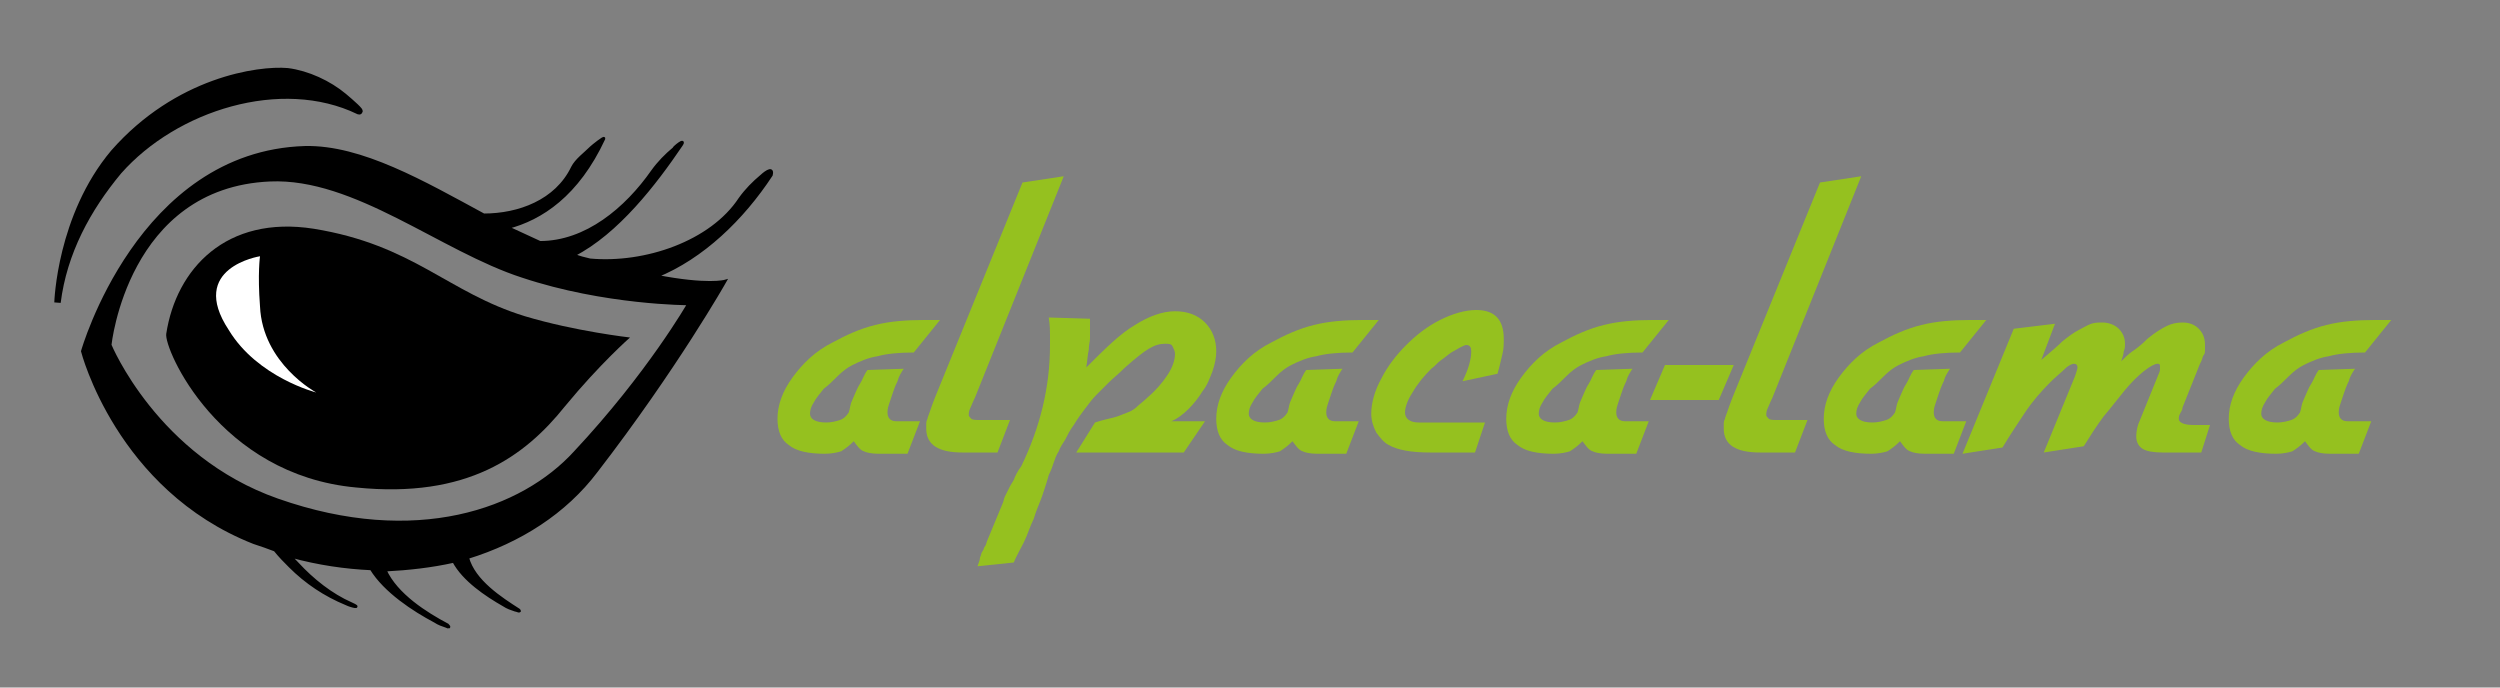 <?xml version="1.0" encoding="utf-8"?>
<!-- Generator: Adobe Illustrator 22.0.1, SVG Export Plug-In . SVG Version: 6.00 Build 0)  -->
<svg version="1.1" id="Ebene_1" xmlns="http://www.w3.org/2000/svg" xmlns:xlink="http://www.w3.org/1999/xlink" x="0px" y="0px"
	 viewBox="0 0 200 55" style="enable-background:new 0 0 200 55;" xml:space="preserve">
<rect x="0" y="0" width="200" height="55" fill="#808080" stroke="none"/>
<style type="text/css">
	.st0{fill:#95C11F;}
	.st1{stroke:#000000;stroke-width:0.236;}
	.st2{fill:#FFFFFF;}
	.st3{stroke:#000000;stroke-width:0.513;stroke-miterlimit:10;}
</style>
<g>
	<path class="st0" d="M73.1,28.2c-1.2,0-2.2,0.1-2.9,0.3c-0.7,0.1-1.4,0.4-2,0.7c-0.4,0.2-0.8,0.5-1.2,0.9s-0.7,0.7-1.1,1
		c-0.3,0.4-0.6,0.7-0.8,1.1c-0.2,0.3-0.3,0.6-0.3,0.9c0,0.4,0.4,0.7,1.3,0.7c0.4,0,0.8-0.1,1.1-0.2c0.3-0.1,0.5-0.3,0.7-0.6
		c0.1-0.3,0.1-0.5,0.2-0.8c0.1-0.2,0.2-0.5,0.3-0.7s0.2-0.5,0.4-0.8s0.3-0.7,0.6-1.1l2.9-0.1c-0.2,0.3-0.4,0.6-0.5,1
		c-0.2,0.4-0.3,0.7-0.4,1c-0.1,0.3-0.2,0.6-0.3,0.9c-0.1,0.3-0.1,0.5-0.1,0.6c0,0.4,0.2,0.7,0.7,0.7h1.9l-1,2.6h-2.3
		c-0.6,0-1-0.1-1.2-0.2c-0.3-0.1-0.5-0.4-0.8-0.8c-0.4,0.4-0.7,0.6-1,0.8c-0.3,0.1-0.8,0.2-1.3,0.2c-1.3,0-2.3-0.2-2.9-0.7
		c-0.6-0.4-0.9-1.1-0.9-2.1c0-1.1,0.4-2.2,1.2-3.3s1.8-2.1,3.2-2.8c1.1-0.6,2.2-1.1,3.4-1.4c1.2-0.3,2.5-0.4,3.9-0.4
		c0.2,0,0.4,0,0.6,0c0.2,0,0.4,0,0.7,0L73.1,28.2z"/>
	<path class="st0" d="M78,31.8c-0.2,0.4-0.3,0.7-0.4,0.9c-0.1,0.2-0.1,0.4-0.1,0.5c0,0.1,0.1,0.2,0.2,0.3c0.1,0.1,0.4,0.1,0.7,0.1
		h2.4l-1,2.6H77c-1.9,0-2.9-0.6-2.9-1.9c0-0.2,0-0.3,0-0.4c0-0.1,0-0.2,0.1-0.4c0-0.1,0.1-0.3,0.2-0.6c0.1-0.3,0.2-0.6,0.4-1.1
		l7-17.2l3.3-0.5L78,31.8z"/>
	<path class="st0" d="M94.7,36.2h-8.6l1.5-2.4c0.6-0.2,1.1-0.3,1.5-0.4s0.8-0.3,1.1-0.4s0.6-0.3,0.8-0.5s0.5-0.4,0.8-0.7
		c0.7-0.6,1.2-1.2,1.6-1.8c0.4-0.6,0.6-1.2,0.6-1.7c0-0.2-0.1-0.4-0.2-0.6c-0.1-0.2-0.3-0.2-0.6-0.2c-0.4,0-0.8,0.1-1.3,0.4
		c-0.5,0.3-1.1,0.8-1.9,1.5c-0.5,0.5-1,0.9-1.3,1.2s-0.7,0.7-1,1c-0.3,0.3-0.6,0.7-0.9,1.1c-0.3,0.4-0.6,0.8-0.9,1.3
		c-0.3,0.4-0.5,0.8-0.7,1.2c-0.2,0.3-0.4,0.6-0.5,0.9c-0.2,0.3-0.3,0.6-0.4,0.9c-0.1,0.3-0.2,0.6-0.4,1c-0.1,0.4-0.3,1-0.5,1.6
		c-0.2,0.6-0.5,1.2-0.7,1.9c-0.3,0.6-0.5,1.3-0.8,1.9s-0.6,1.1-0.8,1.6l-2.9,0.3c0.1-0.3,0.2-0.5,0.2-0.7c0.1-0.2,0.1-0.4,0.2-0.5
		c0.1-0.1,0.1-0.3,0.2-0.4c0.1-0.1,0.1-0.3,0.2-0.5l1.2-2.9c0.1-0.2,0.1-0.4,0.2-0.6c0.1-0.2,0.2-0.4,0.3-0.6s0.2-0.4,0.4-0.7
		c0.1-0.3,0.3-0.7,0.6-1.1c1.5-3.1,2.3-6.3,2.3-9.7c0-0.2,0-0.5,0-0.8c0-0.3,0-0.8-0.1-1.4l3.3,0.1v0.3c0,0.2,0,0.5,0,0.7
		c0,0.2,0,0.4,0,0.6c0,0.2-0.1,0.5-0.1,0.9c-0.1,0.4-0.1,0.8-0.2,1.4c1.5-1.5,2.7-2.7,3.9-3.4c1.1-0.7,2.2-1.1,3.2-1.1
		c1,0,1.8,0.3,2.4,0.9c0.6,0.6,0.9,1.4,0.9,2.3c0,0.5-0.1,1-0.3,1.6c-0.2,0.5-0.4,1.1-0.8,1.6c-0.3,0.5-0.7,1-1.1,1.4
		c-0.4,0.4-0.9,0.8-1.4,1h2.7L94.7,36.2z"/>
	<path class="st0" d="M108.2,28.2c-1.2,0-2.2,0.1-2.9,0.3c-0.7,0.1-1.4,0.4-2,0.7c-0.4,0.2-0.8,0.5-1.2,0.9s-0.7,0.7-1.1,1
		c-0.3,0.4-0.6,0.7-0.8,1.1c-0.2,0.3-0.3,0.6-0.3,0.9c0,0.4,0.4,0.7,1.3,0.7c0.4,0,0.8-0.1,1.1-0.2c0.3-0.1,0.5-0.3,0.7-0.6
		c0.1-0.3,0.1-0.5,0.2-0.8c0.1-0.2,0.2-0.5,0.3-0.7s0.2-0.5,0.4-0.8s0.3-0.7,0.6-1.1l2.9-0.1c-0.2,0.3-0.4,0.6-0.5,1
		c-0.2,0.4-0.3,0.7-0.4,1c-0.1,0.3-0.2,0.6-0.3,0.9c-0.1,0.3-0.1,0.5-0.1,0.6c0,0.4,0.2,0.7,0.7,0.7h1.9l-1,2.6h-2.3
		c-0.6,0-1-0.1-1.2-0.2c-0.3-0.1-0.5-0.4-0.8-0.8c-0.4,0.4-0.7,0.6-1,0.8c-0.3,0.1-0.8,0.2-1.3,0.2c-1.3,0-2.3-0.2-2.9-0.7
		c-0.6-0.4-0.9-1.1-0.9-2.1c0-1.1,0.4-2.2,1.2-3.3s1.8-2.1,3.2-2.8c1.1-0.6,2.2-1.1,3.4-1.4c1.2-0.3,2.5-0.4,3.9-0.4
		c0.2,0,0.4,0,0.6,0c0.2,0,0.4,0,0.7,0L108.2,28.2z"/>
	<path class="st0" d="M118,36.2h-3.6c-1.5,0-2.6-0.2-3.3-0.6c-0.4-0.2-0.7-0.6-1-1c-0.2-0.4-0.4-0.9-0.4-1.5c0-0.9,0.3-1.9,0.8-2.8
		c0.5-1,1.2-1.9,2-2.7c0.8-0.8,1.7-1.5,2.7-2c1-0.5,2-0.8,2.9-0.8c1.5,0,2.2,0.8,2.2,2.3c0,0.4,0,0.8-0.1,1.2
		c-0.1,0.4-0.2,0.9-0.4,1.6l-2.8,0.6c0.5-1,0.7-1.8,0.7-2.4c0-0.3-0.1-0.5-0.4-0.5c-0.1,0-0.3,0.1-0.5,0.2c-0.2,0.1-0.5,0.3-0.7,0.4
		c-0.3,0.2-0.5,0.4-0.8,0.6c-0.3,0.2-0.5,0.5-0.8,0.7c-0.6,0.6-1.1,1.2-1.5,1.9c-0.4,0.6-0.6,1.2-0.6,1.6c0,0.5,0.4,0.8,1.1,0.8h5.3
		L118,36.2z"/>
	<path class="st0" d="M131.4,28.2c-1.2,0-2.2,0.1-2.9,0.3c-0.7,0.1-1.4,0.4-2,0.7c-0.4,0.2-0.8,0.5-1.2,0.9s-0.7,0.7-1.1,1
		c-0.3,0.4-0.6,0.7-0.8,1.1c-0.2,0.3-0.3,0.6-0.3,0.9c0,0.4,0.4,0.7,1.3,0.7c0.4,0,0.8-0.1,1.1-0.2c0.3-0.1,0.5-0.3,0.7-0.6
		c0.1-0.3,0.1-0.5,0.2-0.8c0.1-0.2,0.2-0.5,0.3-0.7s0.2-0.5,0.4-0.8s0.3-0.7,0.6-1.1l2.9-0.1c-0.2,0.3-0.4,0.6-0.5,1
		c-0.2,0.4-0.3,0.7-0.4,1c-0.1,0.3-0.2,0.6-0.3,0.9c-0.1,0.3-0.1,0.5-0.1,0.6c0,0.4,0.2,0.7,0.7,0.7h1.9l-1,2.6h-2.3
		c-0.6,0-1-0.1-1.2-0.2c-0.3-0.1-0.5-0.4-0.8-0.8c-0.4,0.4-0.7,0.6-1,0.8c-0.3,0.1-0.8,0.2-1.3,0.2c-1.3,0-2.3-0.2-2.9-0.7
		c-0.6-0.4-0.9-1.1-0.9-2.1c0-1.1,0.4-2.2,1.2-3.3s1.8-2.1,3.2-2.8c1.1-0.6,2.2-1.1,3.4-1.4c1.2-0.3,2.5-0.4,3.9-0.4
		c0.2,0,0.4,0,0.6,0c0.2,0,0.4,0,0.7,0L131.4,28.2z"/>
	<path class="st0" d="M137.5,32h-5.5l1.2-2.8h5.5L137.5,32z"/>
	<path class="st0" d="M141.8,31.8c-0.2,0.4-0.3,0.7-0.4,0.9c-0.1,0.2-0.1,0.4-0.1,0.5c0,0.1,0.1,0.2,0.2,0.3
		c0.1,0.1,0.4,0.1,0.7,0.1h2.4l-1,2.6h-2.8c-1.9,0-2.9-0.6-2.9-1.9c0-0.2,0-0.3,0-0.4c0-0.1,0-0.2,0.1-0.4c0-0.1,0.1-0.3,0.2-0.6
		c0.1-0.3,0.2-0.6,0.4-1.1l7-17.2l3.3-0.5L141.8,31.8z"/>
	<path class="st0" d="M156.8,28.2c-1.2,0-2.2,0.1-2.9,0.3c-0.7,0.1-1.4,0.4-2,0.7c-0.4,0.2-0.8,0.5-1.2,0.9s-0.7,0.7-1.1,1
		c-0.3,0.4-0.6,0.7-0.8,1.1c-0.2,0.3-0.3,0.6-0.3,0.9c0,0.4,0.4,0.7,1.3,0.7c0.4,0,0.8-0.1,1.1-0.2c0.3-0.1,0.5-0.3,0.7-0.6
		c0.1-0.3,0.1-0.5,0.2-0.8c0.1-0.2,0.2-0.5,0.3-0.7s0.2-0.5,0.4-0.8s0.3-0.7,0.6-1.1l2.9-0.1c-0.2,0.3-0.4,0.6-0.5,1
		c-0.2,0.4-0.3,0.7-0.4,1c-0.1,0.3-0.2,0.6-0.3,0.9c-0.1,0.3-0.1,0.5-0.1,0.6c0,0.4,0.2,0.7,0.7,0.7h1.9l-1,2.6H154
		c-0.6,0-1-0.1-1.2-0.2c-0.3-0.1-0.5-0.4-0.8-0.8c-0.4,0.4-0.7,0.6-1,0.8c-0.3,0.1-0.8,0.2-1.3,0.2c-1.3,0-2.3-0.2-2.9-0.7
		c-0.6-0.4-0.9-1.1-0.9-2.1c0-1.1,0.4-2.2,1.2-3.3s1.8-2.1,3.2-2.8c1.1-0.6,2.2-1.1,3.4-1.4c1.2-0.3,2.5-0.4,3.9-0.4
		c0.2,0,0.4,0,0.6,0c0.2,0,0.4,0,0.7,0L156.8,28.2z"/>
	<path class="st0" d="M176.1,36.2h-3.1c-0.7,0-1.3-0.1-1.6-0.3c-0.3-0.2-0.5-0.5-0.5-1c0-0.4,0.1-0.9,0.3-1.3l1.5-3.7
		c0.1-0.2,0.1-0.3,0.1-0.4c0-0.1,0-0.2,0-0.2c0-0.2-0.1-0.2-0.2-0.2c-0.2,0-0.6,0.2-1.1,0.6s-1,0.9-1.5,1.5s-1.1,1.4-1.7,2.1
		c-0.6,0.8-1.1,1.6-1.6,2.4l-3.2,0.5l2.5-6.1c0.1-0.3,0.2-0.6,0.2-0.7c0-0.2-0.1-0.3-0.3-0.3c-0.1,0-0.4,0.1-0.7,0.4
		c-0.3,0.3-0.7,0.6-1.2,1.1c-0.7,0.7-1.4,1.5-2,2.4s-1.2,1.8-1.8,2.8l-3.2,0.5l4.1-10l3.3-0.4l-1.1,2.9c0.7-0.6,1.3-1.1,1.7-1.5
		c0.5-0.4,0.9-0.7,1.3-0.9s0.7-0.4,1-0.5c0.3-0.1,0.6-0.1,0.9-0.1c0.5,0,1,0.2,1.3,0.5c0.3,0.3,0.5,0.7,0.5,1.2c0,0.2,0,0.4-0.1,0.6
		c0,0.2-0.1,0.5-0.2,0.8c0.3-0.3,0.6-0.6,0.9-0.8c0.3-0.2,0.7-0.5,1.2-1c0.6-0.5,1.1-0.8,1.5-1c0.4-0.2,0.8-0.3,1.3-0.3
		c0.6,0,1,0.2,1.3,0.5c0.3,0.3,0.5,0.7,0.5,1.3c0,0.1,0,0.3,0,0.4c0,0.1,0,0.3-0.1,0.4s-0.1,0.3-0.2,0.5c-0.1,0.2-0.2,0.4-0.3,0.7
		l-1.2,3c0,0.2-0.1,0.3-0.2,0.5c-0.1,0.2-0.1,0.3-0.1,0.4c0,0.3,0.4,0.5,1.2,0.5h1.3L176.1,36.2z"/>
	<path class="st0" d="M189.2,28.2c-1.2,0-2.2,0.1-2.9,0.3c-0.7,0.1-1.4,0.4-2,0.7c-0.4,0.2-0.8,0.5-1.2,0.9s-0.7,0.7-1.1,1
		c-0.3,0.4-0.6,0.7-0.8,1.1c-0.2,0.3-0.3,0.6-0.3,0.9c0,0.4,0.4,0.7,1.3,0.7c0.4,0,0.8-0.1,1.1-0.2c0.3-0.1,0.5-0.3,0.7-0.6
		c0.1-0.3,0.1-0.5,0.2-0.8c0.1-0.2,0.2-0.5,0.3-0.7s0.2-0.5,0.4-0.8s0.3-0.7,0.6-1.1l2.9-0.1c-0.2,0.3-0.4,0.6-0.5,1
		c-0.2,0.4-0.3,0.7-0.4,1c-0.1,0.3-0.2,0.6-0.3,0.9c-0.1,0.3-0.1,0.5-0.1,0.6c0,0.4,0.2,0.7,0.7,0.7h1.9l-1,2.6h-2.3
		c-0.6,0-1-0.1-1.2-0.2c-0.3-0.1-0.5-0.4-0.8-0.8c-0.4,0.4-0.7,0.6-1,0.8c-0.3,0.1-0.8,0.2-1.3,0.2c-1.3,0-2.3-0.2-2.9-0.7
		c-0.6-0.4-0.9-1.1-0.9-2.1c0-1.1,0.4-2.2,1.2-3.3s1.8-2.1,3.2-2.8c1.1-0.6,2.2-1.1,3.4-1.4c1.2-0.3,2.5-0.4,3.9-0.4
		c0.2,0,0.4,0,0.6,0c0.2,0,0.4,0,0.7,0L189.2,28.2z"/>
</g>
<g>
	<path class="st1" d="M60.9,14.1c-0.6,0.5-1.2,1.1-1.7,1.8c-2.3,3.5-7.6,5.3-12,4.9c-0.4-0.1-0.9-0.2-1.3-0.4
		c3.5-1.8,6.5-5.7,8.6-8.8c0.4-0.6-0.6,0.2-0.6,0.3c-0.6,0.5-1.2,1.1-1.7,1.8c-2.1,3-5.3,5.7-9,5.7c-0.9-0.4-1.7-0.8-2.6-1.2
		c2.7-0.7,5.6-2.6,7.7-7.1c0.1-0.2-0.9,0.6-1,0.7c-0.5,0.5-1.2,1-1.5,1.6c-1.3,2.7-4.3,3.8-7.1,3.8c-4.8-2.6-9.8-5.5-14.3-5.4
		C11.1,12.2,6.6,28.1,6.6,28.1s2.8,11,13.7,15.3c0.6,0.2,1.2,0.4,1.7,0.6c0.4,0.5,0.8,0.9,1.2,1.3c1.3,1.3,2.8,2.3,4.5,3
		c0.4,0.2,1.3,0.4,0.4,0c-1.6-0.7-3.1-1.9-4.3-3.2c-0.2-0.2-0.4-0.4-0.5-0.6c2.2,0.6,4.3,0.9,6.4,1c1.1,1.8,3.4,3.3,5.1,4.2
		c0.3,0.2,0.6,0.3,0.9,0.4c0.2,0.1,0.3,0.1,0.1-0.1c-1.7-0.9-4.1-2.4-5-4.4c1.9-0.1,3.7-0.3,5.5-0.7c0.8,1.5,2.6,2.7,4,3.5
		c0.3,0.2,0.6,0.3,0.9,0.4c0.1,0,0.5,0.2,0.3,0c-1.4-0.9-3.6-2.3-4.1-4.2c4.2-1.3,7.8-3.6,10.3-6.9c6.4-8.3,10.3-15.2,10.3-15.2
		s-1.4,0.4-5.5-0.4c3.7-1.5,6.9-4.6,9.2-8.1C61.9,13.2,61,14,60.9,14.1z M55.1,24.3c0,0-3.2,5.6-9.1,11.9
		c-4.2,4.6-12.7,7.7-23.8,3.8C12.5,36.6,8.8,27.6,8.8,27.6s1.3-12.7,12.8-13.2c6.8-0.3,13.7,5.6,20.2,7.7
		C48.4,24.3,55.1,24.3,55.1,24.3z"/>
	<g>
		<path d="M13.3,26.7c0.8-5.2,4.8-9.5,11.8-8.4c8,1.3,10.7,5.1,16.9,7c4,1.2,8.4,1.7,8.4,1.7s-2.4,2.1-5.2,5.5
			c-3.2,4-7.8,7.4-16.7,6.5C17.5,38,13.1,27.9,13.3,26.7z"/>
	</g>
	<path class="st2" d="M20.8,20.5c0,0-0.2,1.4,0,4c0.2,4.6,4.5,6.9,4.5,6.9s-4.7-1.2-7-5C15,21.4,20.8,20.5,20.8,20.5z"/>
	<g>
		<path class="st3" d="M4.6,24.2c0.5-4,2.4-7.5,4.9-10.5c4.5-5.1,13-7.8,19.2-4.8C29,9,28.1,8.2,27.5,7.7c-1.2-1-2.9-1.8-4.5-2
			c-2.3-0.2-8.8,0.7-13.9,6.5C4.8,17.3,4.6,24.2,4.6,24.2z"/>
	</g>
</g>
</svg>
